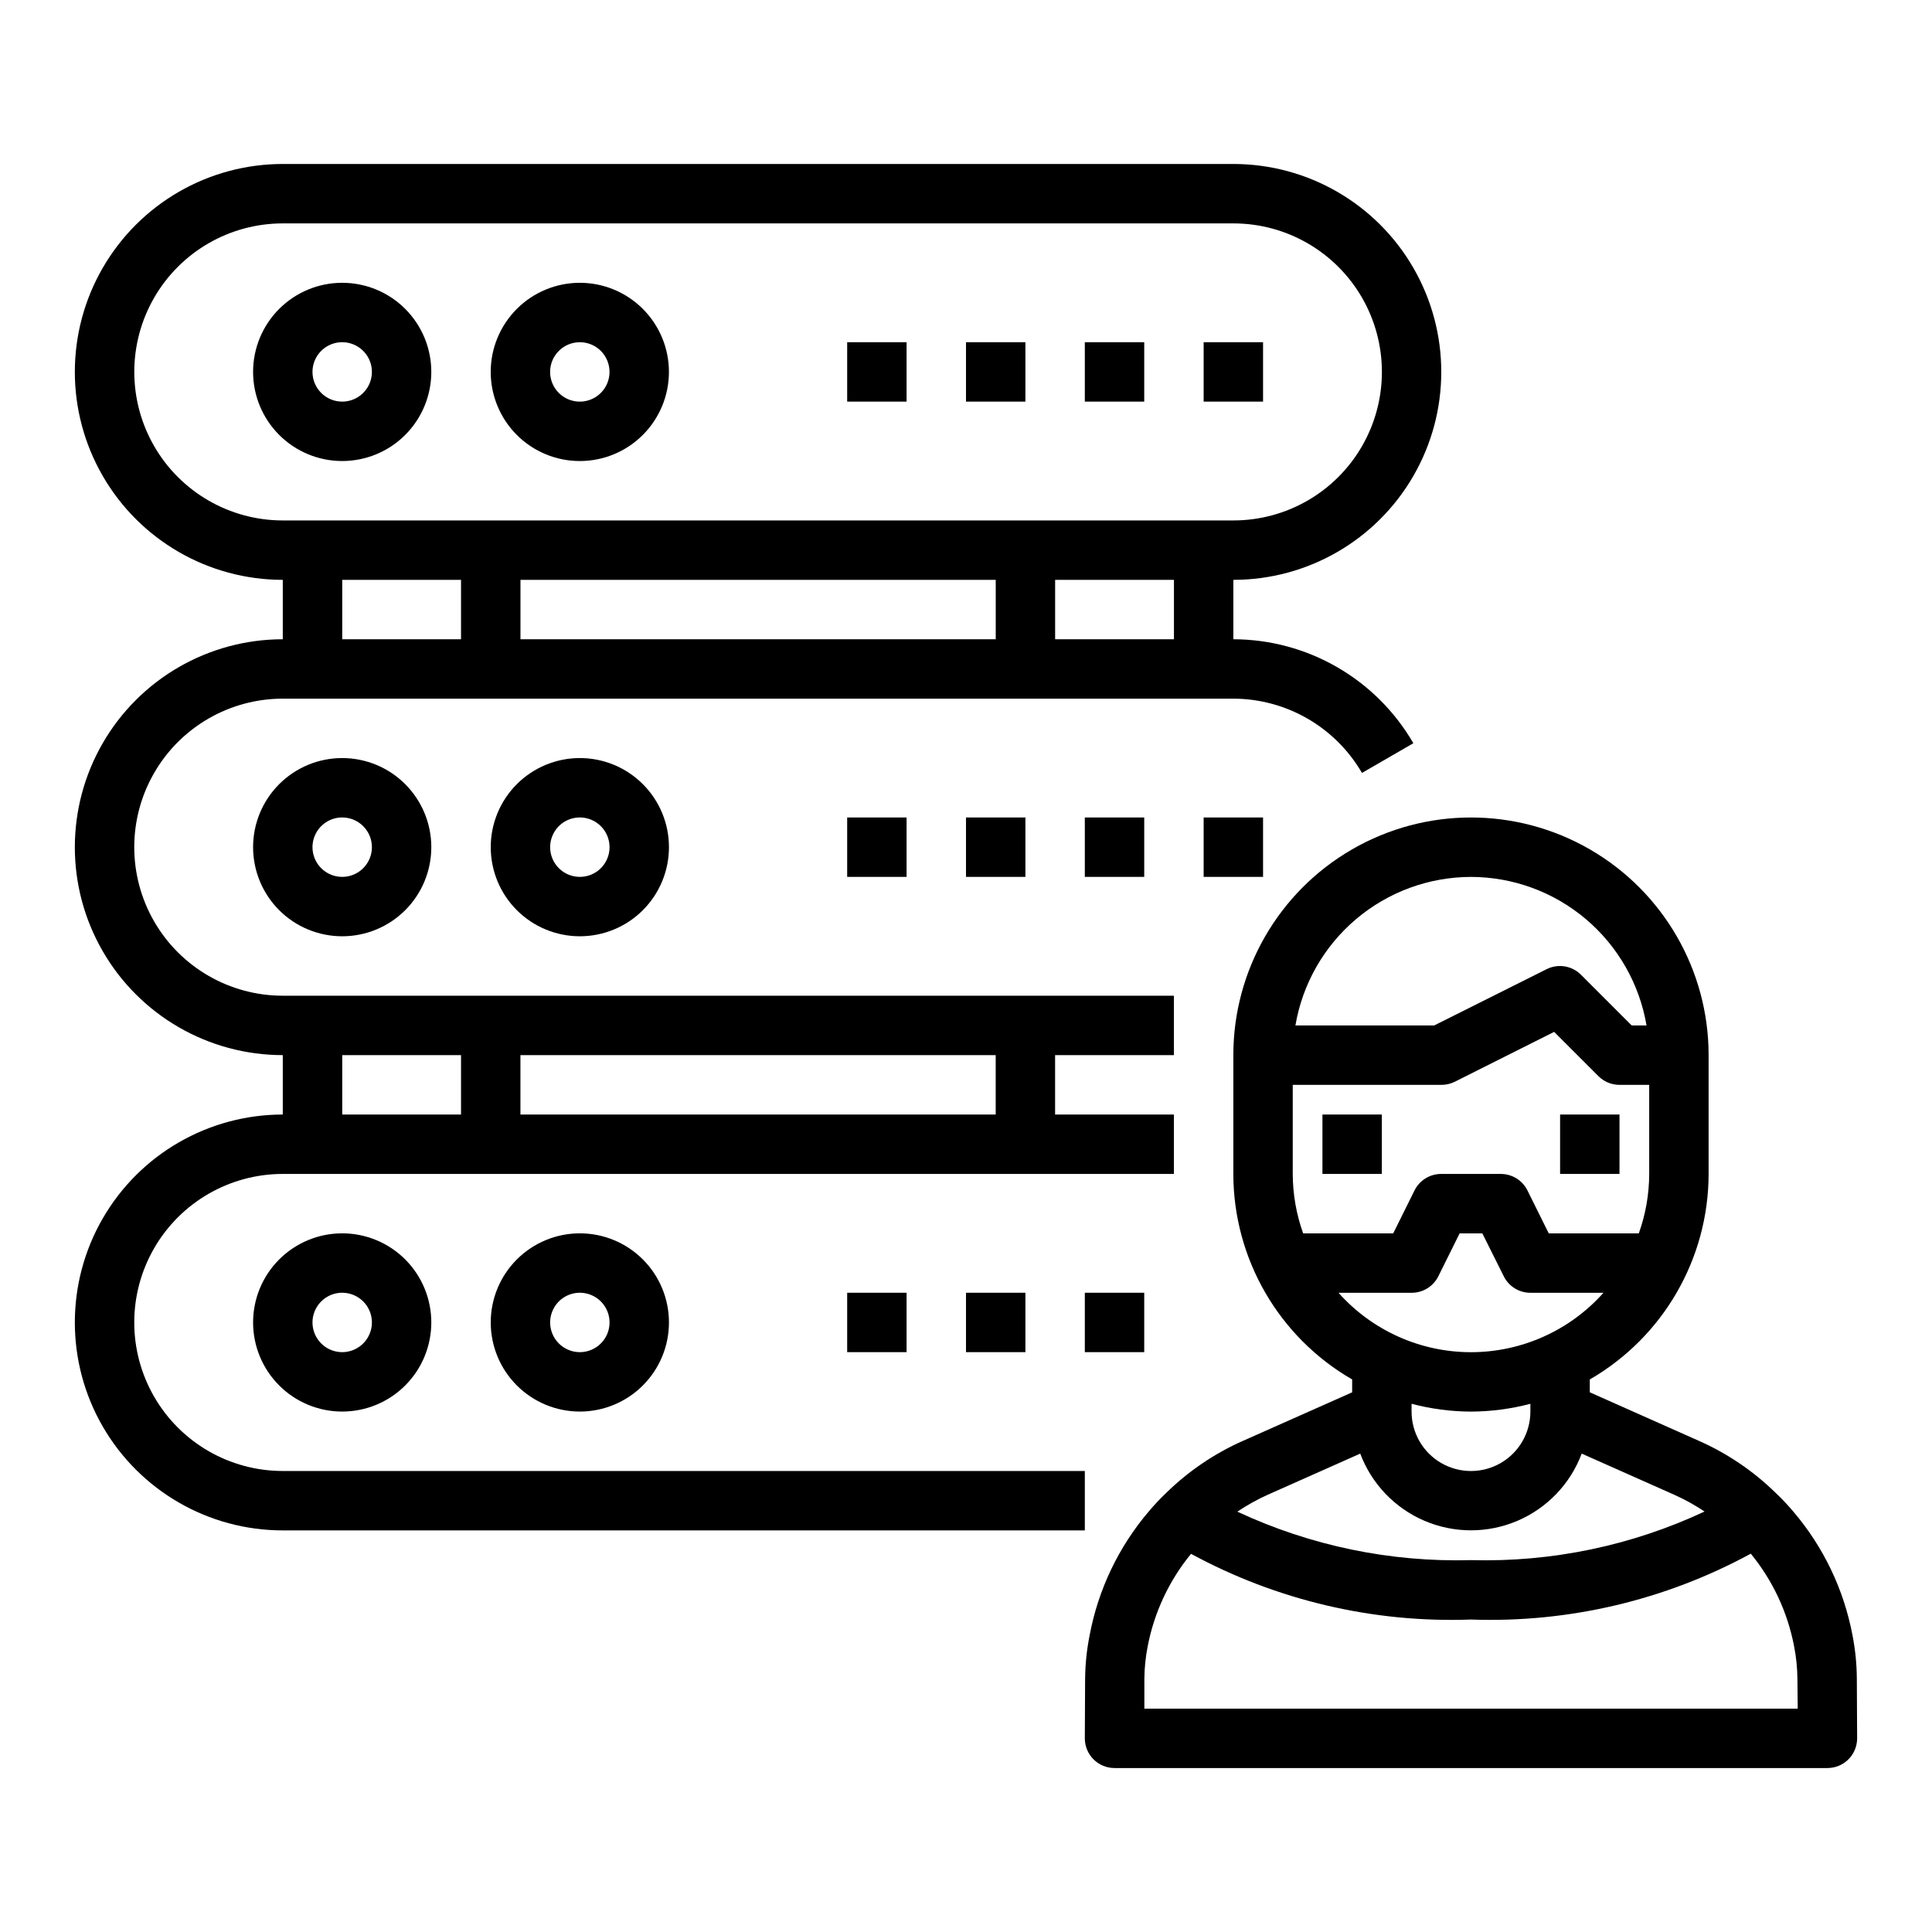 <?xml version="1.0" encoding="UTF-8"?>
<!-- Uploaded to: ICON Repo, www.iconrepo.com, Generator: ICON Repo Mixer Tools -->
<svg fill="#000000" width="800px" height="800px" version="1.1" viewBox="144 144 512 512" xmlns="http://www.w3.org/2000/svg">
 <g>
  <path d="m494.46 439.36h15.742v15.742h-15.742z"/>
  <path d="m557.44 439.36h15.742v15.742h-15.742z"/>
  <path d="m636.08 588.93c-0.02-3.898-0.406-7.789-1.16-11.617-2.293-12.125-7.719-23.438-15.742-32.812-1.418-1.676-2.926-3.273-4.519-4.785-5.965-5.856-12.941-10.582-20.594-13.949l-28.754-12.793v-3.41 0.004c19.457-11.238 31.457-31.988 31.488-54.461v-31.488c0-22.496-12.004-43.289-31.488-54.539-19.488-11.25-43.492-11.25-62.977 0-19.484 11.25-31.488 32.043-31.488 54.539v31.488c0.027 22.473 12.027 43.223 31.488 54.461v3.41l-28.773 12.793v-0.004c-7.598 3.344-14.531 8.027-20.469 13.832-1.613 1.531-3.137 3.148-4.57 4.848-8.027 9.387-13.457 20.715-15.746 32.852-0.773 3.832-1.176 7.727-1.211 11.633l-0.078 15.746c0 2.086 0.828 4.09 2.305 5.566 1.477 1.477 3.477 2.305 5.566 2.305h188.93c2.086 0 4.09-0.828 5.566-2.305 1.473-1.477 2.305-3.481 2.305-5.566zm-149.49-133.82v-23.613h39.359c1.219 0.012 2.426-0.258 3.519-0.789l26.395-13.25 11.73 11.73c1.48 1.484 3.492 2.312 5.59 2.309h7.871v23.617-0.004c-0.012 5.367-0.945 10.691-2.754 15.746h-23.867l-5.652-11.391c-1.34-2.684-4.09-4.371-7.086-4.356h-15.746c-2.996-0.016-5.742 1.672-7.082 4.356l-5.652 11.391h-23.867c-1.812-5.055-2.742-10.379-2.758-15.746zm47.23-78.719h0.004c11.148 0.02 21.934 3.981 30.449 11.184 8.512 7.203 14.207 17.184 16.074 28.176h-3.938l-13.438-13.438c-2.394-2.394-6.055-2.992-9.082-1.48l-29.797 14.918h-36.793c1.867-10.992 7.559-20.973 16.074-28.176 8.512-7.203 19.297-11.164 30.449-11.184zm-35.105 110.21h19.363c3 0.016 5.746-1.672 7.086-4.352l5.652-11.391h6.016l5.691 11.391c1.332 2.668 4.059 4.356 7.043 4.352h19.367c-8.922 10.016-21.699 15.746-35.109 15.746-13.414 0-26.188-5.731-35.109-15.746zm35.109 31.488c5.312-0.02 10.605-0.715 15.742-2.07v2.07c0 5.625-3 10.824-7.871 13.637-4.871 2.812-10.875 2.812-15.746 0-4.871-2.812-7.871-8.012-7.871-13.637v-2.07c5.141 1.355 10.43 2.051 15.746 2.07zm-53.875 22.043 24.527-10.91c3.008 8.012 9.16 14.445 17.027 17.809 7.867 3.363 16.77 3.363 24.637 0 7.871-3.363 14.023-9.797 17.027-17.809l24.539 10.91c2.793 1.254 5.477 2.738 8.02 4.438-19.348 9.059-40.547 13.465-61.902 12.879-21.359 0.594-42.559-3.805-61.914-12.844 2.551-1.715 5.238-3.211 8.035-4.473zm-32.68 56.68v-7.875c0.023-2.906 0.32-5.805 0.883-8.656 1.73-8.996 5.676-17.418 11.484-24.5 22.727 12.336 48.344 18.352 74.188 17.414 25.832 0.922 51.441-5.106 74.152-17.453 5.812 7.094 9.762 15.527 11.477 24.539 0.57 2.871 0.863 5.793 0.883 8.719l0.078 7.812z"/>
  <path d="m211.07 494.46c0 6.266 2.488 12.273 6.918 16.699 4.426 4.43 10.434 6.918 16.699 6.918 6.262 0 12.27-2.488 16.699-6.918 4.426-4.426 6.914-10.434 6.914-16.699 0-6.262-2.488-12.27-6.914-16.695-4.43-4.43-10.438-6.918-16.699-6.918-6.266 0-12.273 2.488-16.699 6.918-4.43 4.426-6.918 10.434-6.918 16.695zm31.488 0c0 3.188-1.918 6.055-4.859 7.273-2.941 1.219-6.328 0.547-8.578-1.707-2.254-2.25-2.926-5.637-1.707-8.578 1.219-2.941 4.09-4.859 7.273-4.859 2.086 0 4.09 0.832 5.566 2.305 1.477 1.477 2.305 3.481 2.305 5.566z"/>
  <path d="m274.05 494.46c0 6.266 2.488 12.273 6.918 16.699 4.426 4.43 10.434 6.918 16.699 6.918 6.262 0 12.27-2.488 16.695-6.918 4.43-4.426 6.918-10.434 6.918-16.699 0-6.262-2.488-12.27-6.918-16.695-4.426-4.43-10.434-6.918-16.695-6.918-6.266 0-12.273 2.488-16.699 6.918-4.43 4.426-6.918 10.434-6.918 16.695zm31.488 0c0 3.188-1.918 6.055-4.859 7.273-2.941 1.219-6.328 0.547-8.578-1.707-2.254-2.25-2.926-5.637-1.707-8.578 1.219-2.941 4.086-4.859 7.273-4.859 2.086 0 4.09 0.832 5.566 2.305 1.473 1.477 2.305 3.481 2.305 5.566z"/>
  <path d="m470.85 313.41v-15.742c19.688 0 37.879-10.504 47.719-27.555 9.844-17.047 9.844-38.055 0-55.102-9.84-17.051-28.031-27.555-47.719-27.555h-251.91c-19.688 0-37.879 10.504-47.723 27.555-9.844 17.047-9.844 38.055 0 55.102 9.844 17.051 28.035 27.555 47.723 27.555v15.742c-19.688 0-37.879 10.504-47.723 27.551-9.844 17.051-9.844 38.055 0 55.105s28.035 27.551 47.723 27.551v15.746c-19.688 0-37.879 10.504-47.723 27.551-9.844 17.051-9.844 38.055 0 55.105 9.844 17.047 28.035 27.551 47.723 27.551h212.55v-15.742h-212.55c-14.062 0-27.055-7.504-34.086-19.68-7.031-12.18-7.031-27.184 0-39.363 7.031-12.176 20.023-19.68 34.086-19.68h236.16v-15.742h-31.488v-15.746h31.488v-15.742h-236.16c-14.062 0-27.055-7.504-34.086-19.68-7.031-12.18-7.031-27.184 0-39.359 7.031-12.18 20.023-19.684 34.086-19.684h251.91c14.055 0.031 27.031 7.527 34.086 19.684l13.617-7.871v-0.004c-9.863-17.02-28.031-27.512-47.703-27.551zm-188.93 110.21h125.95v15.742l-125.95 0.004zm-47.23 0h31.488v15.742l-31.488 0.004zm31.488-110.21h-31.488v-15.742h31.488zm141.7 0h-125.95v-15.742h125.95zm47.23 0h-31.488v-15.742h31.488zm-236.16-31.488c-14.062 0-27.055-7.5-34.086-19.68-7.031-12.18-7.031-27.184 0-39.359 7.031-12.18 20.023-19.68 34.086-19.68h251.91c14.062 0 27.055 7.5 34.086 19.68 7.031 12.176 7.031 27.18 0 39.359-7.031 12.18-20.023 19.68-34.086 19.68z"/>
  <path d="m368.51 486.59h15.742v15.742h-15.742z"/>
  <path d="m400 486.59h15.742v15.742h-15.742z"/>
  <path d="m431.49 486.59h15.742v15.742h-15.742z"/>
  <path d="m211.07 368.51c0 6.262 2.488 12.27 6.918 16.699 4.426 4.426 10.434 6.914 16.699 6.914 6.262 0 12.27-2.488 16.699-6.914 4.426-4.43 6.914-10.438 6.914-16.699 0-6.266-2.488-12.273-6.914-16.699-4.43-4.43-10.438-6.918-16.699-6.918-6.266 0-12.273 2.488-16.699 6.918-4.43 4.426-6.918 10.434-6.918 16.699zm31.488 0c0 3.184-1.918 6.055-4.859 7.273-2.941 1.215-6.328 0.543-8.578-1.707-2.254-2.254-2.926-5.637-1.707-8.582 1.219-2.941 4.09-4.859 7.273-4.859 2.086 0 4.09 0.832 5.566 2.309 1.477 1.477 2.305 3.477 2.305 5.566z"/>
  <path d="m274.05 368.51c0 6.262 2.488 12.27 6.918 16.699 4.426 4.426 10.434 6.914 16.699 6.914 6.262 0 12.27-2.488 16.695-6.914 4.43-4.43 6.918-10.438 6.918-16.699 0-6.266-2.488-12.273-6.918-16.699-4.426-4.43-10.434-6.918-16.695-6.918-6.266 0-12.273 2.488-16.699 6.918-4.43 4.426-6.918 10.434-6.918 16.699zm31.488 0c0 3.184-1.918 6.055-4.859 7.273-2.941 1.215-6.328 0.543-8.578-1.707-2.254-2.254-2.926-5.637-1.707-8.582 1.219-2.941 4.086-4.859 7.273-4.859 2.086 0 4.09 0.832 5.566 2.309 1.473 1.477 2.305 3.477 2.305 5.566z"/>
  <path d="m368.51 360.64h15.742v15.742h-15.742z"/>
  <path d="m400 360.64h15.742v15.742h-15.742z"/>
  <path d="m431.49 360.64h15.742v15.742h-15.742z"/>
  <path d="m462.98 360.64h15.742v15.742h-15.742z"/>
  <path d="m258.3 242.56c0-6.266-2.488-12.27-6.914-16.699-4.43-4.43-10.438-6.918-16.699-6.918-6.266 0-12.273 2.488-16.699 6.918-4.43 4.43-6.918 10.434-6.918 16.699 0 6.262 2.488 12.27 6.918 16.699 4.426 4.43 10.434 6.918 16.699 6.918 6.262 0 12.27-2.488 16.699-6.918 4.426-4.43 6.914-10.438 6.914-16.699zm-31.488 0c0-3.184 1.918-6.055 4.859-7.273s6.328-0.543 8.582 1.707c2.25 2.25 2.922 5.637 1.703 8.578-1.215 2.941-4.086 4.859-7.269 4.859-4.348 0-7.875-3.523-7.875-7.871z"/>
  <path d="m297.66 266.18c6.262 0 12.27-2.488 16.695-6.918 4.43-4.43 6.918-10.438 6.918-16.699 0-6.266-2.488-12.27-6.918-16.699-4.426-4.43-10.434-6.918-16.695-6.918-6.266 0-12.273 2.488-16.699 6.918-4.43 4.43-6.918 10.434-6.918 16.699 0 6.262 2.488 12.27 6.918 16.699 4.426 4.43 10.434 6.918 16.699 6.918zm0-31.488c3.184 0 6.051 1.918 7.269 4.859s0.547 6.324-1.703 8.578c-2.254 2.25-5.641 2.926-8.582 1.707-2.941-1.219-4.859-4.09-4.859-7.273 0-4.348 3.527-7.871 7.875-7.871z"/>
  <path d="m368.51 234.69h15.742v15.742h-15.742z"/>
  <path d="m400 234.69h15.742v15.742h-15.742z"/>
  <path d="m431.49 234.69h15.742v15.742h-15.742z"/>
  <path d="m462.98 234.69h15.742v15.742h-15.742z"/>
 </g>
</svg>